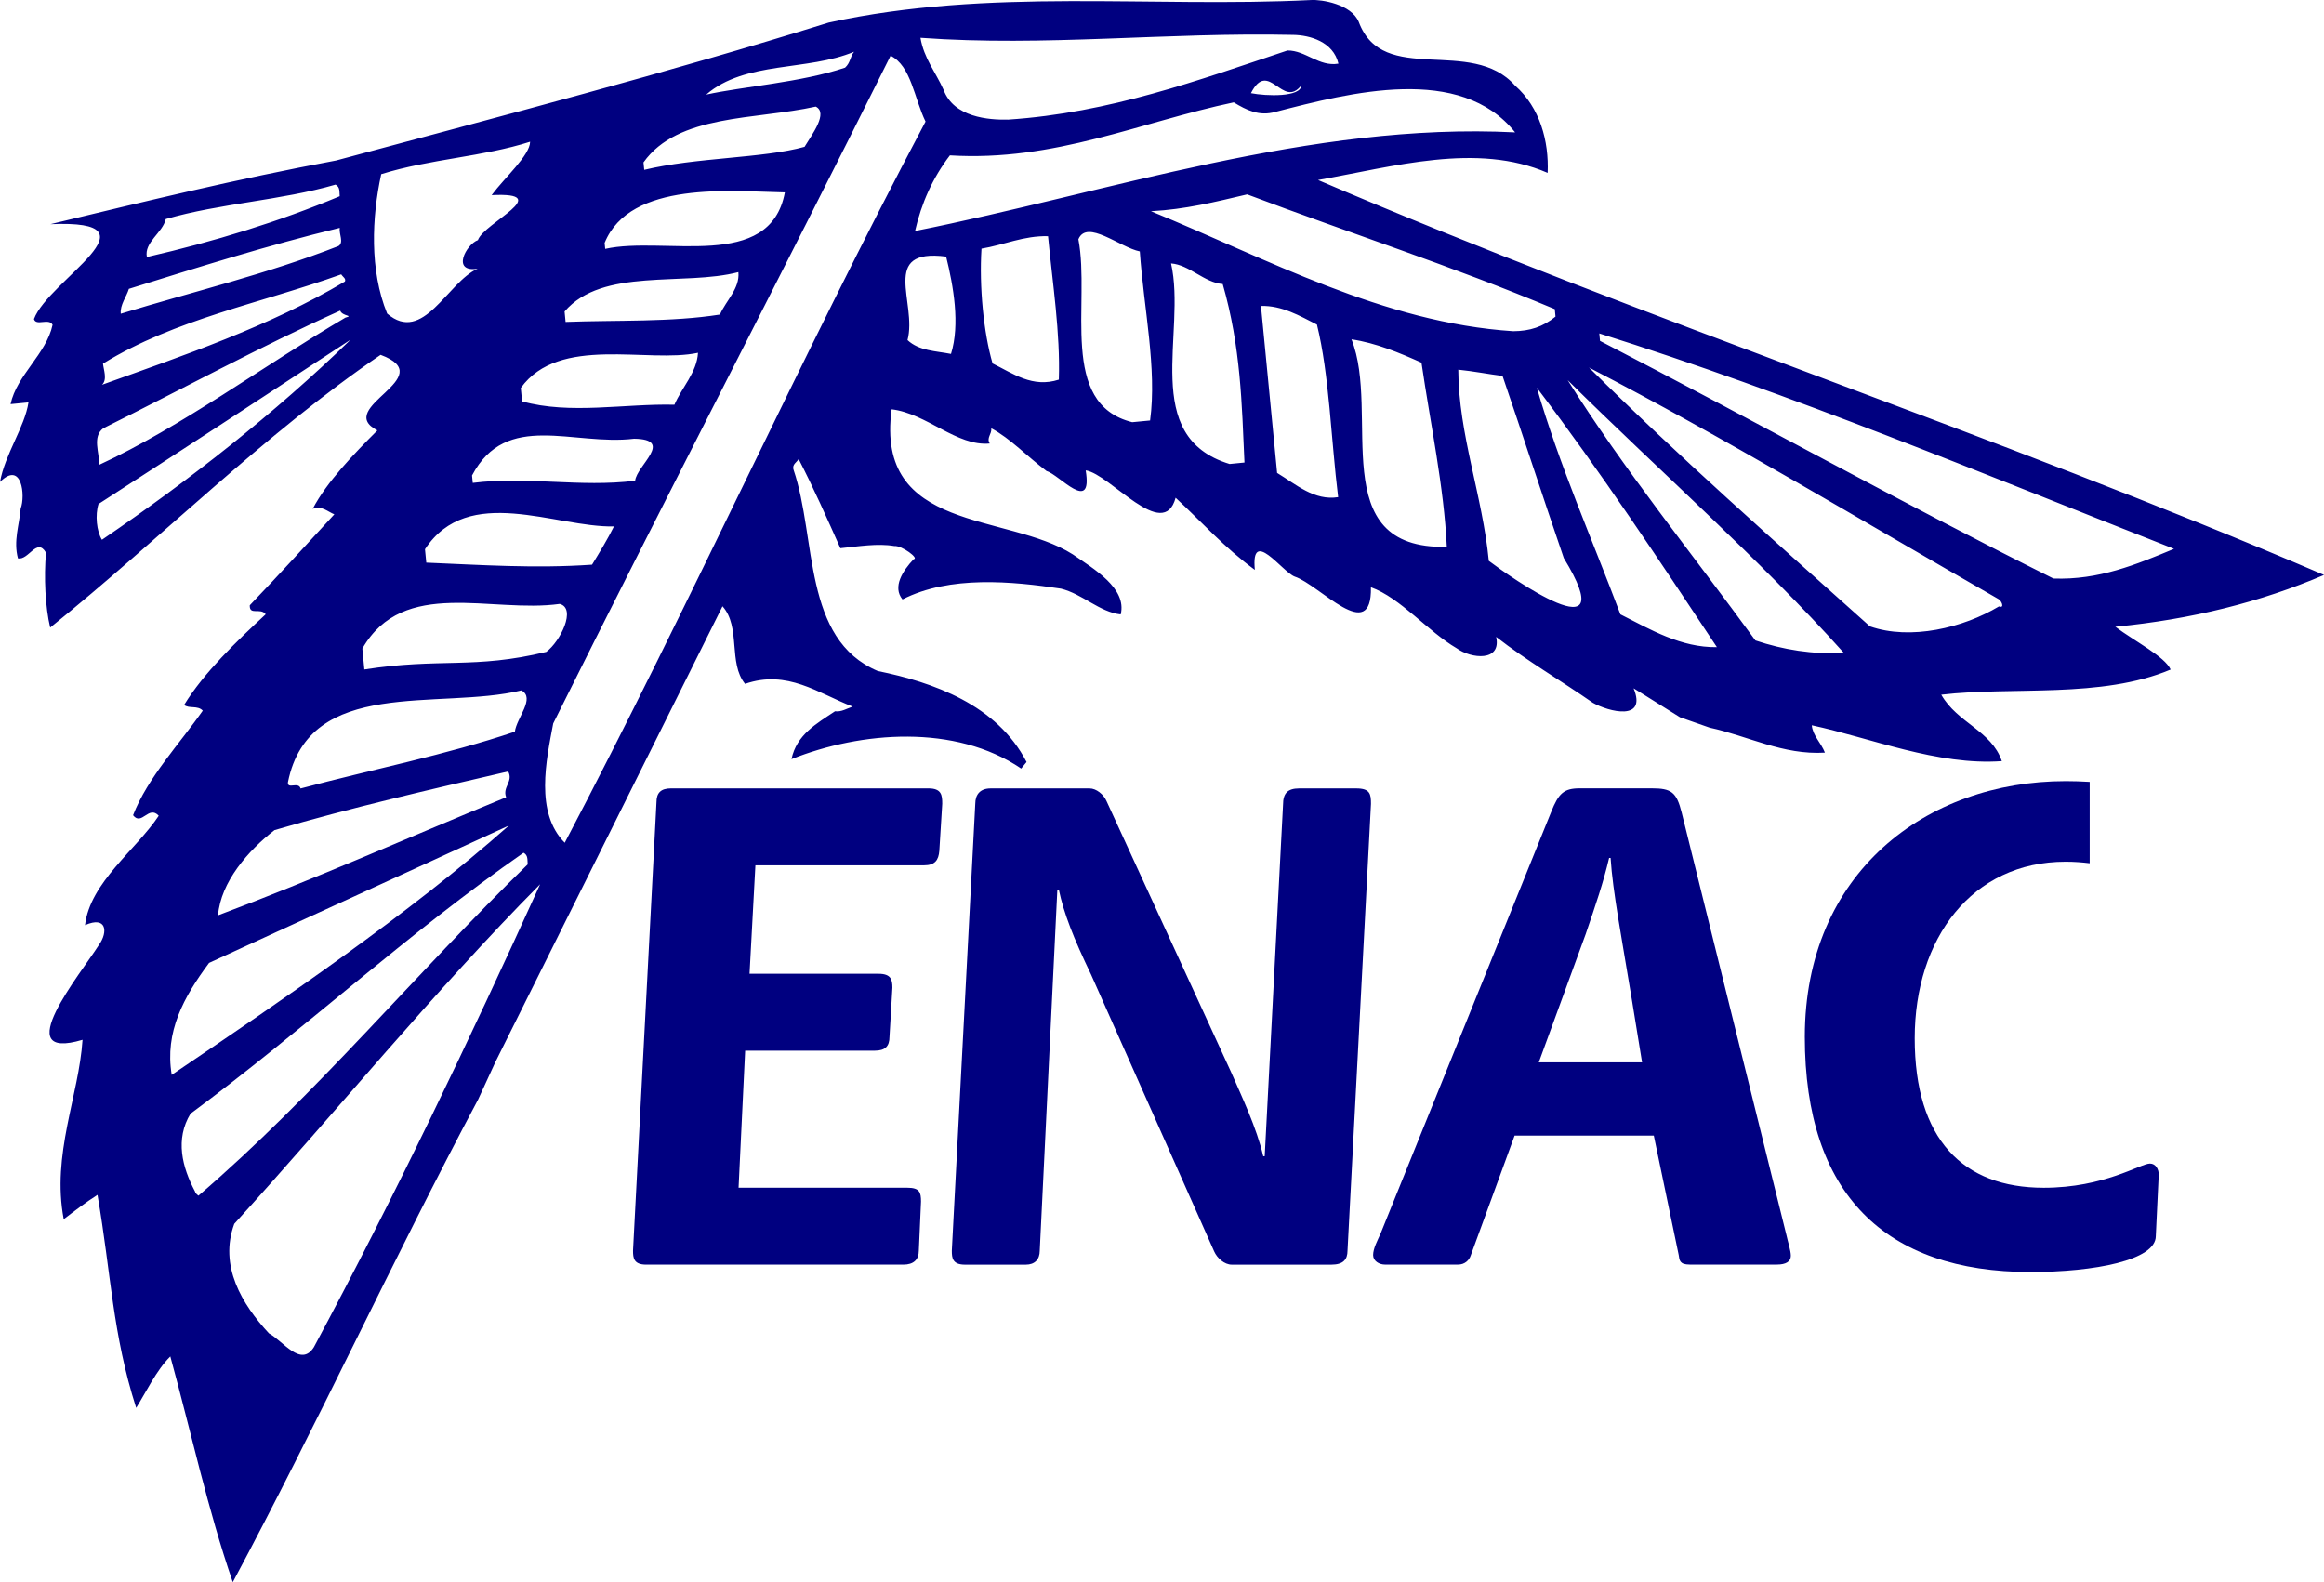 <?xml version="1.0" encoding="UTF-8"?>
<svg width="212.94" height="144.99" version="1.0" xmlns="http://www.w3.org/2000/svg"><g transform="translate(-127.07 -398.53)" fill="#000080"><g transform="matrix(1.25 0 0 -1.25 170.88 499.28)"><path d="m0 0c-6.258-11.746-11.815-23.868-17.985-35.388-1.841 5.338-3.045 10.958-4.578 16.548-1.009-0.981-1.835-2.714-2.503-3.772-1.743 5.459-1.826 9.755-2.835 15.616-0.831-0.524-1.652-1.155-2.476-1.784-0.902 4.767 1.113 9.044 1.379 13.152-5.469-1.63-0.137 4.841 1.202 6.957 0.682 0.948 0.566 2.152-1.02 1.447 0.359 3.122 3.766 5.548 5.403 8.022-0.741 0.811-1.248-0.782-1.881 0.039 1.06 2.75 3.462 5.3 5.108 7.665-0.372 0.406-1.005 0.125-1.365 0.419 1.428 2.346 3.853 4.676 5.979 6.646-0.382 0.516-1.202-0.116-1.167 0.66 2.104 2.189 4.3 4.609 6.197 6.668-0.461 0.177-0.95 0.681-1.586 0.399 1.026 1.974 3.031 4.043 4.742 5.753-3.252 1.674 4.7 3.876 0.236 5.54-8.489-5.784-16.13-13.475-24.219-19.995-0.364 1.51-0.466 3.708-0.308 5.489-0.662 1.148-1.268-0.566-2.055-0.419-0.345 1.289 0.097 2.436 0.199 3.659 0.353 0.918 0.098 3.541-1.514 1.95 0.357 2.021 1.817 4.037 2.085 5.829-0.435-0.042-0.872-0.085-1.312-0.127 0.456 2.141 2.624 3.674 3.08 5.815-0.272 0.524-1.204-0.116-1.365 0.42 1.047 2.858 9.554 7.323 1.204 6.957 6.901 1.658 13.584 3.298 20.953 4.672 12.153 3.271 24.314 6.43 36.098 10.108 11.776 2.571 23.617 1.068 35.368 1.652 0.745 0.047 2.949-0.295 3.488-1.611 1.782-4.761 8.24-1.008 11.461-4.669 1.809-1.592 2.488-4.064 2.382-6.391-5.182 2.259-11.298 0.455-16.829-0.523 24.17-10.352 49.571-18.601 73.741-28.953-4.662-1.995-9.725-3.257-15.301-3.798 1.431-1.074 3.632-2.184 4.055-3.136-5.089-2.146-11.577-1.231-16.813-1.845 1.195-2.092 3.675-2.623 4.441-4.869-4.71-0.343-9.653 1.715-13.933 2.628 0.074-0.767 0.672-1.261 0.964-2.006-3.07-0.185-5.634 1.224-8.452 1.832l-2.172 0.761c-3.401 2.123-2.463 1.551-3.401 2.123 1.007-2.442-1.82-1.721-2.987-1.062-2.366 1.649-4.82 3.066-7.088 4.832 0.4-1.837-1.831-1.612-2.898-0.832-2.105 1.23-4.108 3.686-6.28 4.471 0.085-4.298-3.77 0.187-5.592 0.782-0.916 0.353-3.223 3.661-2.917 0.49-2.256 1.657-3.866 3.488-5.807 5.288-0.894-3.287-4.8 1.741-6.593 2.009 0.536-3.257-1.957-0.298-2.862-0.054-1.43 1.076-2.659 2.391-4.056 3.138 0.043-0.437-0.373-0.697-0.113-1.114-2.404-0.232-4.626 2.201-7.193 2.505-1.222-9.055 8.455-7.568 13.275-10.634 1.537-1.064 3.99-2.483 3.516-4.403-1.563 0.179-2.792 1.495-4.377 1.891-3.582 0.538-8.15 0.981-11.62-0.79-0.749 0.92 0.019 2.099 0.82 2.947 0.437 0.043-0.872 1.02-1.417 0.966-1.234 0.214-2.645-0.032-3.955-0.16-0.989 2.222-1.977 4.445-3.062 6.544-0.088-0.229-0.514-0.38-0.364-0.807 1.7-5.022 0.648-12.404 6.171-14.74 4.05-0.824 8.733-2.467 10.903-6.669-0.097-0.121-0.295-0.36-0.394-0.481-4.841 3.284-11.739 2.728-16.837 0.691 0.376 1.799 1.843 2.606 3.192 3.509 0.447-0.066 0.863 0.194 1.289 0.344-2.521 0.971-4.787 2.737-7.884 1.664-1.251 1.537-0.292 4.166-1.653 5.69-5.544-11.128-11.09-22.255-16.635-33.383zm34.115 74.02c0.746-2.024 3.302-2.219 4.735-2.19 7.455 0.499 13.955 2.892 20.474 5.068 1.323 0.017 2.323-1.211 3.736-0.964-0.379 1.618-2.108 2.086-3.297 2.108-9.287 0.208-18.228-0.877-27.341-0.213 0.257-1.519 1.128-2.539 1.693-3.809zm-17.398-0.356c2.59 0.581 6.974 0.893 10.18 1.977 0.404 0.369 0.364 0.806 0.659 1.166-3.392-1.432-7.991-0.663-10.839-3.143zm-11.214-46.101c-0.512-2.695-1.356-6.53 0.845-8.746 9.226 17.553 17.209 35.427 26.447 52.87-0.825 1.684-1.057 4.09-2.563 4.827-8.132-16.342-16.599-32.608-24.729-48.951zm6.617 41.132c0.023-0.218 0.031-0.327 0.055-0.546 3.773 0.915 8.744 0.844 11.752 1.688 0.57 0.938 1.745 2.485 0.82 2.948-4.43-0.98-10.101-0.536-12.627-4.09zm-19.225-0.864c-0.689-3.157-0.864-7.036 0.436-10.219 2.648-2.282 4.412 2.301 6.633 3.289-1.957-0.299-0.835 1.795 0.018 2.097 0.432 1.257 5.727 3.531 1.006 3.297 0.978 1.31 2.808 2.92 2.822 3.915-3.426-1.104-7.381-1.267-10.915-2.379zm63.752 5.939c1.124-0.222 3.671-0.308 3.695 0.577-1.372-1.789-2.397 1.976-3.695-0.577zm-79.543-9.228c-0.233-1.017-1.602-1.702-1.386-2.785 4.965 1.142 9.679 2.591 14.135 4.458-0.034 0.326 0.044 0.663-0.305 0.852-3.969-1.157-8.472-1.371-12.444-2.525zm57.476 4.669c-1.274-1.668-2.088-3.513-2.554-5.544 14.072 2.794 29.018 7.99 43.986 7.227-4.015 5.021-12.087 2.918-17.578 1.502-1.181-0.334-2.109 0.128-3.048 0.7-6.81-1.432-13.149-4.36-20.806-3.885zm-25.309-6.417c8e-3 -0.11 0.031-0.33 0.043-0.439 4.319 0.97 12.079-1.701 13.169 4.142-3.867 0.069-11.341 0.891-13.212-3.703zm-34.872-3.37c-0.167-0.567-0.66-1.167-0.595-1.823 5.249 1.611 10.752 2.915 15.959 4.963 0.415 0.261 0.024 0.883 0.093 1.332-5.282-1.281-10.313-2.872-15.457-4.472zm-1.898-5.48c0.042-0.438 0.335-1.18-0.072-1.551 5.866 2.11 12.277 4.275 17.806 7.569 0.089 0.229-0.141 0.316-0.271 0.524-5.865-2.111-12.152-3.271-17.463-6.542zm76.816 11.172c8.503-3.479 17.01-8.175 26.56-8.797 1.213 7e-3 2.175 0.321 3.095 1.072-0.02 0.218-0.031 0.327-0.053 0.547-7.474 3.138-15.106 5.601-22.548 8.412-2.373-0.56-4.529-1.099-7.054-1.234zm-5.318-2.056c0.893-4.659-1.48-12.061 3.945-13.411 0.438 0.043 0.873 0.085 1.311 0.125 0.516 3.804-0.465 8.233-0.754 12.395-1.465 0.3-3.873 2.386-4.502 0.891zm-7.103-0.688c-0.175-2.776 0.153-6.162 0.812-8.416 1.506-0.738 2.934-1.813 4.858-1.186 0.111 3.432-0.456 7.017-0.793 10.515-1.771 0.048-3.249-0.645-4.877-0.913zm-30.56-4.608c0.021-0.217 0.053-0.547 0.074-0.764 3.738 0.141 7.726-0.027 11.313 0.541 0.451 1.036 1.469 1.907 1.353 3.11-3.981-1.045-9.965 0.362-12.74-2.887zm-33.819-8.563c-0.82-0.629-0.269-1.789-0.293-2.676 6.021 2.789 11.991 7.228 18.047 10.792 0.645 0.171-0.23 0.087-0.382 0.513-5.92-2.666-11.58-5.751-17.372-8.629zm58.956 6.468c0.851-0.799 2.064-0.792 3.188-1.014 0.675 2.161 0.18 4.981-0.358 7.136-4.915 0.628-2.097-3.403-2.83-6.122zm-59.049-14.64c6.42 4.371 12.676 9.278 18.224 14.667-6.123-4.011-12.244-8.022-18.476-12.044-0.255-0.797-0.139-1.999 0.252-2.623zm82.657 5.557c0.328 0.032 0.656 0.065 1.092 0.107-0.193 4.283-0.267 8.469-1.595 13.084-1.333 0.094-2.455 1.418-3.787 1.511 1.153-5.074-2.305-12.69 4.29-14.702zm-51.954 5.574c0.031-0.329 0.062-0.655 0.094-0.984 3.515-0.984 7.518-0.156 11.167-0.246 0.54 1.268 1.647 2.366 1.728 3.808-3.673-0.796-10.167 1.335-12.989-2.578zm55.439-6.23c1.407-0.855 2.735-2.053 4.473-1.775-0.521 4.254-0.648 8.987-1.554 12.651-1.276 0.648-2.563 1.406-4.104 1.368 0.391-4.046 0.792-8.2 1.185-12.244zm5.451 9.794c2.179-5.416-2.039-15.423 6.988-15.212-0.205 4.395-1.206 9.042-1.857 13.503-1.616 0.726-3.34 1.441-5.131 1.709zm18.217-0.114c11.149-5.764 22.111-11.875 33.238-17.422 3.322-0.121 6.08 1.028 8.838 2.177-13.762 5.401-28.133 11.406-42.128 15.792 0.019-0.22 0.042-0.438 0.052-0.547zm-82.628-10.41c4.033 0.499 7.867-0.345 11.902 0.157 0.112 1.114 2.905 3.039-0.079 3.08-4.471-0.541-9.358 2.076-11.876-2.692 0.022-0.219 0.032-0.327 0.053-0.545zm74.476-5.715c1.549-1.174 9.953-7.092 5.498 0.201-1.538 4.485-2.956 8.872-4.491 13.356-1.005 0.125-2.13 0.346-3.244 0.459 0.018-4.743 1.772-9.205 2.237-14.016zm27.938-4.804c2.968-1.038 6.851-0.109 9.458 1.465 0.457-0.175 0.175 0.458-0.054 0.547-10.046 5.76-20.123 11.85-29.995 16.963 6.47-6.438 13.584-12.701 20.591-18.975zm-8.396-1.031c2.052-0.685 4.181-1.031 6.488-0.917-6.185 6.904-13.659 13.465-20.249 20 4.045-6.45 9.181-12.795 13.761-19.083zm-9.895 1.912c2.204-1.111 4.429-2.442 7.074-2.404-4.262 6.427-8.524 12.856-13.202 19.025 1.652-5.689 4.048-11.085 6.128-16.621zm-87.625 4.774c0.032-0.327 0.063-0.656 0.095-0.983 3.988-0.165 7.987-0.441 12.151-0.149 0.573 0.938 1.143 1.873 1.605 2.804-4.295-0.087-10.677 3.159-13.851-1.672zm-4.592-7.283c0.051-0.546 0.104-1.094 0.147-1.531 5.543 0.866 8.053 6e-3 13.336 1.289 1.031 0.76 2.23 3.194 0.984 3.517-5.008-0.705-11.446 1.983-14.467-3.275zm-5.453-9.795c-0.058-0.557 0.765 0.074 0.927-0.461 5.16 1.379 10.684 2.465 15.706 4.165 0.124 1.005 1.527 2.463 0.479 3.025-6.036-1.466-15.545 1.036-17.112-6.729zm-0.986-3.514c-1.949-1.512-3.934-3.801-4.141-6.247 7.134 2.673 14.116 5.776 21.122 8.657-0.295 0.746 0.548 1.159 0.147 1.892-5.72-1.326-11.549-2.662-17.128-4.302zm-4.795-9.733c-1.858-2.496-3.264-5.059-2.739-8.209 8.179 5.537 17.295 11.712 24.715 18.277-7.288-3.352-14.69-6.714-21.976-10.068zm-1.36-11.053c-1.143-1.876-0.616-3.922 0.329-5.706 0.011-0.108 0.131-0.209 0.251-0.306 8.559 7.337 16.065 16.444 24.134 24.288-0.032 0.327 0.044 0.666-0.304 0.852-8.478-5.894-16.172-13.036-24.41-19.128zm3.206-8.077c-1.135-3.089 0.57-5.903 2.542-8.028 1.045-0.561 2.342-2.532 3.297-1.007 5.982 11.171 11.396 22.508 16.58 33.932-7.74-7.812-14.938-16.671-22.419-24.897" fill="#000080"/></g><g transform="matrix(1.25 0 0 -1.25 187.22 472.05)"><path d="m0 0c0 0.697 0.322 1.02 1.075 1.02h18.854c0.965 0 1.018-0.485 1.018-1.13l-0.213-3.437c-0.054-0.696-0.322-1.071-1.127-1.071h-12.355l-0.43-7.952h9.452c0.916 0 1.02-0.43 1.02-1.02l-0.213-3.599c0-0.7-0.322-1.02-1.074-1.02h-9.507l-0.482-10.046h12.352c0.914 0 1.021-0.322 1.021-1.02l-0.161-3.598c0-0.646-0.376-1.021-1.129-1.021h-18.853c-0.912 0-0.967 0.483-0.967 1.021" fill="#000080"/></g><g transform="matrix(1.25 0 0 -1.25 216.43 472.19)"><path d="m0 0c0 0.701 0.376 1.13 1.13 1.13h7.251c0.482 0 1.021-0.429 1.235-0.916l9.132-19.873c0.751-1.72 1.879-4.081 2.362-6.174h0.107l1.345 25.782c0 0.805 0.323 1.181 1.181 1.181h4.187c1.024 0 1.077-0.429 1.077-1.13l-1.721-32.763c0-0.646-0.319-1.021-1.18-1.021h-7.304c-0.538 0-1.076 0.483-1.289 0.969l-9.026 20.302c-1.288 2.684-1.988 4.459-2.363 6.228h-0.106l-1.291-26.478c0-0.646-0.375-1.021-1.019-1.021h-4.458c-0.914 0-0.968 0.483-0.968 1.021" fill="#000080"/></g><g transform="matrix(1.25 0 0 -1.25 272.36 484.13)"><path d="m0 0c0.75 2.201 1.287 3.76 1.718 5.585h0.108c0.159-2.472 0.805-5.801 1.556-10.37l0.752-4.616h-7.572zm-15.042-21.971c-0.215-0.482-0.538-1.073-0.538-1.557 0-0.429 0.433-0.698 0.861-0.698h5.371c0.485 0 0.806 0.322 0.914 0.645l3.224 8.81h10.204l1.826-8.757c0.056-0.376 0.056-0.698 0.806-0.698h6.394c0.644 0 1.018 0.213 1.018 0.645 0 0.376-0.215 1.016-0.32 1.504l-7.682 30.99c-0.377 1.504-0.752 1.775-2.204 1.775h-5.263c-1.18 0-1.556-0.377-2.094-1.72" fill="#000080"/></g><g transform="matrix(1.25 0 0 -1.25 316.34 470.11)"><path d="m0 0c-10.206 0-19.121-6.712-19.121-18.743 0-11.548 5.906-17.244 16.543-17.244 4.672 0 9.185 0.861 9.185 2.632l0.215 4.514c0 0.374-0.215 0.807-0.644 0.807-0.701 0-3.332-1.776-7.791-1.776-5.907 0-9.452 3.545-9.452 10.957 0 7.308 4.187 12.947 11.065 12.947 0.645 0 1.218-0.047 1.76-0.113v5.963c-0.603 0.037-1.199 0.056-1.76 0.056" fill="#000080"/></g></g></svg>
